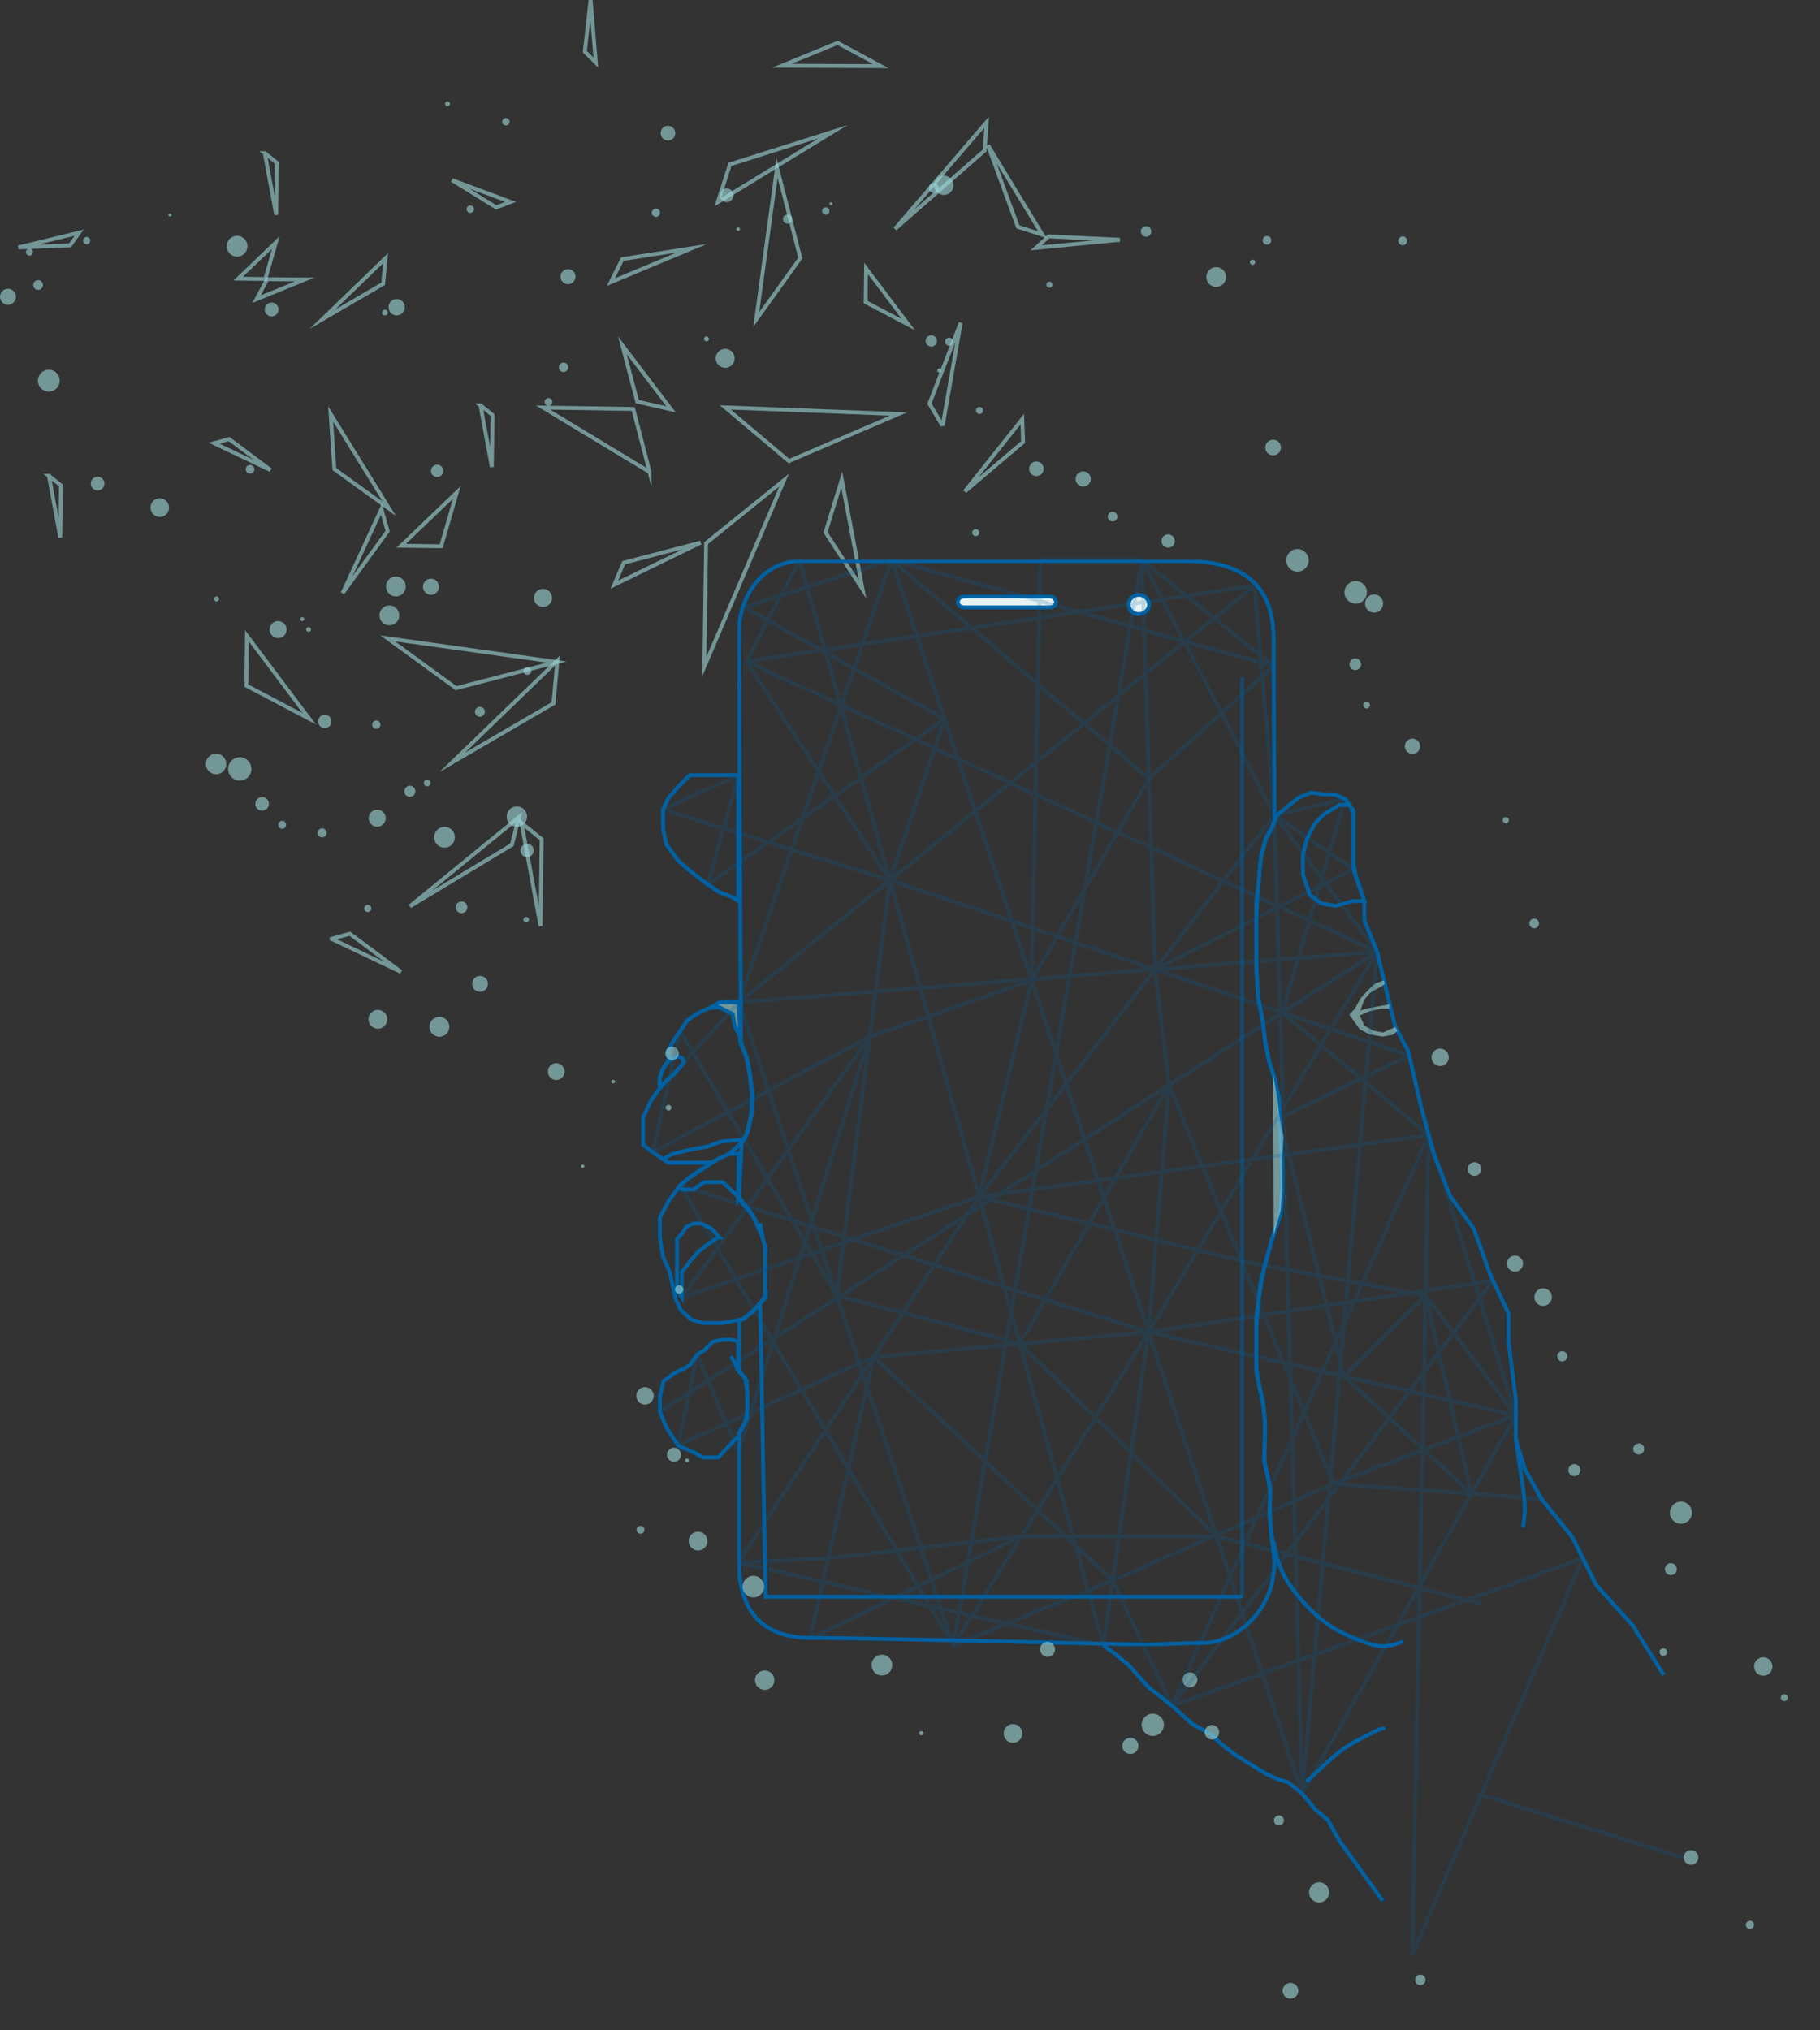 <svg width="468" height="522" viewBox="0 0 468 522" fill="none" xmlns="http://www.w3.org/2000/svg"><rect x="0" y="0" width="468" height="522" fill="#333333" stroke="none"/><g clip-path="url(#clip0_905_2227)"><path d="M117.293 176.928 99.7 164.131 143.157 170.218 117.293 176.928z" stroke="#9ed8db" stroke-opacity=".6" stroke-miterlimit="10"/><path d="M215.388 11.02l11.095 5.981-25.429-.099 14.334-5.882z" stroke="#9ed8db" stroke-opacity=".6" stroke-miterlimit="10"/><path d="M167.037 121.347l-27.406-16.569 23.204.375 4.202 16.194z" stroke="#9ed8db" stroke-opacity=".6" stroke-miterlimit="10"/><path d="M172.556 105.245 160.039 88.79 163.869 103.249 172.556 105.245z" stroke="#9ed8db" stroke-opacity=".6" stroke-miterlimit="10"/><path d="M184.588 51.951l29.575-18.069L187.7 42.268 184.588 51.951z" stroke="#9ed8db" stroke-opacity=".6" stroke-miterlimit="10"/><path d="M242.386 109.498l4.654-26.506L239 103.772l3.386 5.726z" stroke="#9ed8db" stroke-opacity=".6" stroke-miterlimit="10"/><path d="M157.962 150.316l22.212-10.815L160.384 144.682 157.962 150.316z" stroke="#9ed8db" stroke-opacity=".6" stroke-miterlimit="10"/><path d="M268.047 60.344 254.072 37.391 261.739 58.313 268.047 60.344z" stroke="#9ed8db" stroke-opacity=".6" stroke-miterlimit="10"/><path d="M253.713 31.411 230.144 58.851l23.055-20.164L253.713 31.411z" stroke="#9ed8db" stroke-opacity=".6" stroke-miterlimit="10"/><path d="M202.863 118.537l28.16-12.089L186.502 104.75l16.361 13.787z" stroke="#9ed8db" stroke-opacity=".6" stroke-miterlimit="10"/><path d="M181.575 139.628l20.035-16.172-20.5 47.944L181.575 139.628z" stroke="#9ed8db" stroke-opacity=".6" stroke-miterlimit="10"/><path d="M103.163 140.315l14.291-13.703L113.441 140.442 103.163 140.315z" stroke="#9ed8db" stroke-opacity=".6" stroke-miterlimit="10"/><path d="M143.334 169.842l-27.048 26.166 26.034-15.174L143.334 169.842z" stroke="#9ed8db" stroke-opacity=".6" stroke-miterlimit="10"/><path d="M85.261 241.377l17.846 8.493-13.136-9.803-4.71 1.31z" stroke="#9ed8db" stroke-opacity=".6" stroke-miterlimit="10"/><path d="M98.073 130.894 88.091 152.495l11.581-15.932L98.073 130.894z" stroke="#9ed8db" stroke-opacity=".6" stroke-miterlimit="10"/><path d="M262.879 107.757l-14.798 18.608 15.009-12.712L262.879 107.757z" stroke="#9ed8db" stroke-opacity=".6" stroke-miterlimit="10"/><path d="M134.111 211.608 138.997 238.071 139.279 215.777 134.111 211.608z" stroke="#9ed8db" stroke-opacity=".6" stroke-miterlimit="10"/><path d="M133.407 210.143l-27.984 22.854 26.21-15.79L133.407 210.143z" stroke="#9ed8db" stroke-opacity=".6" stroke-miterlimit="10"/><path d="M63.352 176.276 79.509 184.777 63.507 163.494 63.352 176.276z" stroke="#9ed8db" stroke-opacity=".6" stroke-miterlimit="10"/><path d="M85.979 120.59 85.015 106.427l15.072 24.362L85.979 120.59z" stroke="#9ed8db" stroke-opacity=".6" stroke-miterlimit="10"/><path d="M212.283 136.882 216.458 123.314 221.801 151.497l-9.518-14.615z" stroke="#9ed8db" stroke-opacity=".6" stroke-miterlimit="10"/><path d="M61.254 71.64l9.68-9.286-2.717 9.378L61.254 71.64z" stroke="#9ed8db" stroke-opacity=".6" stroke-miterlimit="10"/><path d="M65.971 76.913 78.39 71.853 68.71 71.782 65.971 76.913z" stroke="#9ed8db" stroke-opacity=".6" stroke-miterlimit="10"/><path d="M99.143 66.374 82.916 82.066l15.615-9.102L99.143 66.374z" stroke="#9ed8db" stroke-opacity=".6" stroke-miterlimit="10"/><path d="M55.066 113.95l14.509 6.908L58.896 112.889 55.066 113.95z" stroke="#9ed8db" stroke-opacity=".6" stroke-miterlimit="10"/><path d="M68.09 39.366 71.019 55.234 71.188 41.864l-3.098-2.498z" stroke="#9ed8db" stroke-opacity=".6" stroke-miterlimit="10"/><path d="M123.551 104.205l2.929 15.868L126.649 106.703l-3.098-2.498z" stroke="#9ed8db" stroke-opacity=".6" stroke-miterlimit="10"/><path d="M12.573 122.316l2.929 15.869L15.671 124.815l-3.098-2.499z" stroke="#9ed8db" stroke-opacity=".6" stroke-miterlimit="10"/><path d="M205.799 66.353 194.464 82.143 199.808 43.174 205.799 66.353z" stroke="#9ed8db" stroke-opacity=".6" stroke-miterlimit="10"/><path d="M157.076 72.532l20.782-8.691-17.833 2.775L157.076 72.532z" stroke="#9ed8db" stroke-opacity=".6" stroke-miterlimit="10"/><path d="M153.217 16.08 151.873.0 150.38 13.285 153.217 16.08z" stroke="#9ed8db" stroke-opacity=".6" stroke-miterlimit="10"/><path d="M131.296 51.922l-15.052-5.613 11.327 7.007L131.296 51.922z" stroke="#9ed8db" stroke-opacity=".6" stroke-miterlimit="10"/><path d="M20.338 59.828 4.73 63.621 18.022 63.076 20.338 59.828z" stroke="#9ed8db" stroke-opacity=".6" stroke-miterlimit="10"/><path d="M266.427 63.72l21.528-2.067L269.645 60.783 266.427 63.72z" stroke="#9ed8db" stroke-opacity=".6" stroke-miterlimit="10"/><path d="M222.597 77.677l10.954 5.761-10.842-14.417L222.597 77.677z" stroke="#9ed8db" stroke-opacity=".6" stroke-miterlimit="10"/><path d="M189.846 369.221 184.686 374.705H180.814L178.118 373.29 174.359 371.634 171.31 366.92 169.67 362.907V359.134L170.606 355.121 173.422 352.998 176.006 351.816 177.414 350.875 179.287 348.277 181.166 347.102 183.278 344.979S184.675 344.522 186.681 344.427C188.686 344.331 189.846 344.979 189.846 344.979V352.057L191.958 354.888S192.256 358.259 192.256 360.34C192.256 362.422 191.958 364.423 191.571 365.503 191.184 366.584 189.846 368.802 189.846 368.802" stroke="#0061a3" stroke-miterlimit="10"/><path d="M180.814 340.138h4.809L190.903 339.253 193.719 336.953 196.711 333.591v-5.839V322.621 320.32L195.831 317.489 193.367 312.181 190.903 309.35 189.847 307.758 190.023 296.61H188.763 187.559L188.763 295.549 190.551 293.956 191.959 291.656 193.191 286.348 193.367 281.393 192.839 276.793 191.959 271.838 190.375 268.123 190.023 257.683H188.763 185.623L182.631 259.099 180.814 259.806 178.583 261.045 176.647 262.461 174.887 265.115 173.303 267.415 171.895 269.892V272.723L170.487 274.669 169.67 277.147v2.654L167.495 282.809 165.383 287.232V291.125v3.185L167.847 296.256 171.895 298.91h4.928H180.167 183.159L177.879 302.272 174.887 304.75 171.895 308.819 169.67 313.066V318.02L170.487 323.151 172.071 326.69 172.951 330.229 173.655 333.768 175.063 336.776 177.703 339.253 180.814 340.138z" stroke="#0061a3" stroke-miterlimit="10"/><path d="M189.847 231.673v-32.38H187.911 183.511h-2.464-3.696L174.535 202.124 171.895 205.132 170.487 208.14V213.094L171.367 217.164 174.359 221.234l2.816 2.477L181.047 226.719 184.919 229.373 188.263 230.612 189.847 231.673z" stroke="#0061a3" stroke-miterlimit="10"/><path d="M427.797 430.619l-7.976-12.739L410.437 407.497 404.333 395.231 396.357 385.322 392.133 377.77 389.782 370.219V359.843L387.909 344.98V337.661L383.213 327.753 378.989 315.961 372.886 307.468 368.662 296.611 365.381 284.345 362.093 270.19 358.806 264.054 356.461 254.619 354.117 244.71 350.829 236.691v-5.018L348.013 223.477V208.381L347.077 206.965 345.901 205.429 343.205 204.247H340.389L337.101 203.78 333.933 205.075l-2.935 2.357L328.421 209.556 327.013 212.741 325.485 215.572 324.197 220.413 323.725 226.308 323.021 232.091v15.925L323.493 256.268 324.662 262.284 325.366 268.187 326.309 272.787 327.83 277.501 328.773 281.988 329.238 290.361 329.709 299.683v6.483L329.238 312.302 327.126 318.438 325.718 323.506 324.077 330.117 323.606 334.597 323.021 338.666v13.745L323.725 355.95 324.781 360.784 325.253 365.385V370.693L325.014 375.414 326.661 382.725 326.422 389.449 327.013 395.585 327.717 400.185m-44 22.882L286.414 424.957 290.405 428.255 292.869 431.086 295.333 433.804 298.853 436.515 302.254 439.346 306.597 443.239 311.286 445.836 314.341 448.667 317.622 451.145 320.438 452.914 325.605 456.099 328.773 457.514 331.237 458.222 334.87 461.167 338.277 465.3 341.445 467.89 343.437 471.549 344.613 473.552l10.912 15.104" stroke="#0061a3" stroke-miterlimit="10"/><g clip-path="url(#clip1_905_2227)"><path d="M319.407 410.519H196.868l-1.392-75.389L193.879 336.924 192.121 338.358 191.066 339.22 190.011 339.396v13.301l1.583 1.589L192.121 357.521V364.705L191.362 366.146 190.011 368.71v32.846C190.011 413.14 195.11 421.101 208.415 421.101 221.72 421.101 294.618 422.867 294.618 422.867S305.743 422.393 309.562 422.393C317.326 422.393 327.677 414.426 327.677 401.902 327.677 400.758 327.424 398.031 327.424 398.031L326.819 393.249 326.496 387.775 326.651 383.367 325.898 379.129 325.23 376.162 325.146 373.132 325.272 368.533V365.298L324.801 360.707 323.746 355.883 323.043 351.411V340.993L323.746 333.427 324.632 327.953 325.736 323.51 326.918 319.258 328.655 314.066 329.344 311.17 329.724 304.968 329.632 297.898 329.4 293.32 329.091 287.5 328.788 282.075 327.853 277.604 326.327 272.893 325.546 269.057 324.689 262.417 323.514 256.413 323.268 252.147 323.085 248.975 323.036 241.58V235.576L323.514 228.364 324.21 220.622 325.497 215.798 327.023 212.972 327.748 211.34S327.494 175.888 327.494 164.233 321.883 144.265 304.991 144.265H205.715C196.868 144.265 190.011 152.388 190.011 162.715 190.011 165.215 190.518 267.694 190.518 267.694L191.116 269.587 191.826 271.247 192.431 273.698 192.888 276.269 193.521 281.461 193.443 283.551 193.345 286.405 192.325 290.785 191.671 292.423 190.708 293.999 190.004 307.773 192.853 311.417 194.055 313.332 195.145 315.67 196.179 318.29 195.989 317.485 195.476 314.483" stroke="#0061a3" stroke-miterlimit="10"/><path d="M196.868 333.039 195.476 335.13 196.868 333.569V333.039z" fill="#d8d8d8" stroke="#0061a3" stroke-miterlimit="10"/><path d="M196.608 320.106 196.868 322.091V321.208L196.608 320.106z" fill="#d8d8d8" stroke="#0061a3" stroke-miterlimit="10"/><g clip-path="url(#clip2_905_2227)"><path d="M247.789 153.383h22.273C270.907 153.383 271.548 154.028 271.548 154.77 271.548 155.512 270.907 156.157 270.062 156.157H247.789C246.944 156.157 246.303 155.512 246.303 154.77 246.303 154.028 246.944 153.383 247.789 153.383z" fill="#e7f2f3" stroke="#0061a3"/><path d="M295.485 155.408C295.485 156.754 294.329 157.888 292.849 157.888 291.369 157.888 290.213 156.754 290.213 155.408 290.213 154.061 291.369 152.927 292.849 152.927 294.329 152.927 295.485 154.061 295.485 155.408z" fill="#e7f2f3" stroke="#0061a3"/></g></g><path opacity=".5" d="M319.382 188.195V174.167 410.695" stroke="#0061a3" stroke-miterlimit="10"/><g style="mix-blend-mode:multiply"><path d="M350.83 231.673H347.718L343.494 232.911 339.798 232.288 336.806 230.08 335.046 224.772V219.818L336.102 215.571 338.038 211.855S340.15 209.555 340.678 209.201C341.206 208.847 344.55 206.901 344.55 206.901L347.07 206.957 348.006 209.201v12.74L348.633 225.289 349.724 228.459 350.47 230.632 350.83 231.673z" stroke="#0061a3" stroke-miterlimit="10"/></g><g style="mix-blend-mode:multiply"><path d="M175.33 333.591V330.23v-3.185L177.351 324.39 179.554 321.828 182.018 319.882 184.567 318.198H185.01L182.898 315.812 180.167 314.574H178.231L176.471 315.458 175.33 317.228 174.098 318.551V320.767 323.152v2.923V329.614 331.737L175.33 333.591z" stroke="#0061a3" stroke-miterlimit="10"/></g><g style="mix-blend-mode:multiply"><path d="M171.367 277.855 169.67 279.801v-2.654L170.149 275.689 170.81 274.231 171.895 272.723 172.76 272.369 174.098 271.577 175.415 272.015 175.858 273.254 174.802 274.408 173.394 276.085 171.367 277.855z" stroke="#0061a3" stroke-miterlimit="10"/></g><g style="mix-blend-mode:multiply"><path d="M357.349 258.2 351.766 259.219 349.774 259.806 350.83 256.975 352.357 255.206 355.286 253.557 356.067 252.948 355.856 252.063 353.561 252.849 351.766 254.619 349.774 256.742 348.485 259.219 346.958 260.868 349.654 264.648 352.153 265.943 355.525 266.53 358.102 266.063 359.348 265.072 358.806 264.053 355.638 265.469 353.153 265.001 350.83 263.699 349.654 261.109 352.005 260.047l3.048-.75H357.165L357.349 258.2z" fill="#9ed8db" fill-opacity=".6"/></g><g style="mix-blend-mode:multiply"><path d="M189.846 307.757 187.615 305.578 185.855 303.928H181.047L178.231 305.846H175.295L174.887 304.757 177.308 302.746 179.547 301.211l2.816-1.791L183.151 298.917H171.888L170.529 298.026 172.753 296.738 177.048 295.676 182.095 294.735S185.263 293.439 185.848 293.439C186.432 293.439 189.839 293.085 189.839 293.085H191.086L189.839 294.6 188.079 296.157 187.551 296.624h2.464L189.839 307.772 189.846 307.757z" stroke="#0061a3" stroke-miterlimit="10"/></g><g style="mix-blend-mode:multiply"><path d="M190.319 266.65 190.023 257.683H187.735 185.01L182.631 259.099 185.01 258.985 188.439 260.755 188.911 263.699 190.319 266.65z" fill="#9ed8db" fill-opacity=".6"/><path d="M190.319 266.65 190.023 257.683H187.735 185.01L182.631 259.099 185.01 258.985 188.439 260.755 188.911 263.699 190.319 266.65z" stroke="#0061a3" stroke-miterlimit="10"/></g><path d="M327.584 396.574C328.245 401.318 329.729 405.116 332.94 409.249 336.373 413.668 340.154 416.973 343.126 418.682 346.098 420.39 348.235 421.228 350.735 422.167 353.98 423.387 356.552 423.744 360.357 422.167" stroke="#0061a3" stroke-linecap="round"/><path d="M329.407 309.839 329.71 306.166 329.618 297.842 330.076 292.322 329.076 287.424 328.597 283.489 327.365 276.071 327.513 317.737 329.329 311.141 329.407 309.839z" fill="#9ed8db" fill-opacity=".6"/><g style="mix-blend-mode:multiply"><path d="M366.571 509.019C366.571 509.762 365.973 510.371 365.226 510.371 364.48 510.371 363.882 509.769 363.882 509.019S364.48 507.667 365.226 507.667C365.973 507.667 366.571 508.269 366.571 509.019z" fill="#9ed8db" fill-opacity=".6"/><path d="M331.83 513.846C332.945 513.846 333.85 512.936 333.85 511.814 333.85 510.693 332.945 509.783 331.83 509.783 330.714 509.783 329.809 510.693 329.809 511.814 329.809 512.936 330.714 513.846 331.83 513.846z" fill="#9ed8db" fill-opacity=".6"/><path d="M341.777 486.533C341.777 487.97 340.622 489.131 339.193 489.131 337.764 489.131 336.609 487.97 336.609 486.533S337.764 483.936 339.193 483.936C340.622 483.936 341.777 485.096 341.777 486.533z" fill="#9ed8db" fill-opacity=".6"/><path d="M328.866 469.313C329.573 469.313 330.147 468.736 330.147 468.024 330.147 467.313 329.573 466.736 328.866 466.736 328.158 466.736 327.584 467.313 327.584 468.024 327.584 468.736 328.158 469.313 328.866 469.313z" fill="#9ed8db" fill-opacity=".6"/><path d="M313.504 445.369C313.504 446.41 312.666 447.245 311.639 447.245 310.611 447.245 309.773 446.403 309.773 445.369 309.773 444.336 310.611 443.494 311.639 443.494 312.666 443.494 313.504 444.336 313.504 445.369z" fill="#9ed8db" fill-opacity=".6"/><path d="M292.743 448.88C292.743 450.034 291.814 450.968 290.667 450.968 289.519 450.968 288.59 450.034 288.59 448.88S289.519 446.792 290.667 446.792C291.814 446.792 292.743 447.726 292.743 448.88z" fill="#9ed8db" fill-opacity=".6"/><path d="M307.886 431.886C307.886 432.948 307.035 433.804 305.979 433.804 304.923 433.804 304.071 432.948 304.071 431.886 304.071 430.825 304.923 429.968 305.979 429.968 307.035 429.968 307.886 430.825 307.886 431.886z" fill="#9ed8db" fill-opacity=".6"/><path d="M299.283 443.444C299.283 445.03 298.002 446.318 296.425 446.318S293.567 445.03 293.567 443.444C293.567 441.859 294.848 440.571 296.425 440.571S299.283 441.859 299.283 443.444z" fill="#9ed8db" fill-opacity=".6"/><path d="M271.3 424.044C271.3 425.113 270.441 425.977 269.378 425.977S267.456 425.113 267.456 424.044C267.456 422.976 268.315 422.112 269.378 422.112S271.3 422.976 271.3 424.044z" fill="#9ed8db" fill-opacity=".6"/><path d="M262.887 445.673C262.887 447.004 261.81 448.087 260.486 448.087 259.163 448.087 258.085 447.004 258.085 445.673 258.085 444.343 259.163 443.26 260.486 443.26 261.81 443.26 262.887 444.343 262.887 445.673z" fill="#9ed8db" fill-opacity=".6"/><path d="M236.888 446.148C237.191 446.148 237.437 445.9 237.437 445.596 237.437 445.291 237.191 445.043 236.888 445.043S236.339 445.291 236.339 445.596C236.339 445.9 236.585 446.148 236.888 446.148z" fill="#9ed8db" fill-opacity=".6"/><path d="M229.447 428.093C229.447 429.572 228.25 430.775 226.779 430.775S224.111 429.572 224.111 428.093C224.111 426.613 225.308 425.41 226.779 425.41S229.447 426.613 229.447 428.093z" fill="#9ed8db" fill-opacity=".6"/><path d="M199.126 431.971C199.126 433.351 198.014 434.469 196.641 434.469 195.268 434.469 194.156 433.351 194.156 431.971S195.268 429.473 196.641 429.473C198.014 429.473 199.126 430.591 199.126 431.971z" fill="#9ed8db" fill-opacity=".6"/><path d="M196.5 407.914C196.5 409.45 195.261 410.696 193.733 410.696S190.966 409.45 190.966 407.914C190.966 406.379 192.205 405.133 193.733 405.133S196.5 406.379 196.5 407.914z" fill="#9ed8db" fill-opacity=".6"/><path d="M181.913 396.215C181.913 397.56 180.829 398.643 179.498 398.643 178.168 398.643 177.083 397.553 177.083 396.215 177.083 394.878 178.168 393.788 179.498 393.788 180.829 393.788 181.913 394.878 181.913 396.215z" fill="#9ed8db" fill-opacity=".6"/><path d="M164.7 394.332C165.256 394.332 165.707 393.879 165.707 393.32 165.707 392.761 165.256 392.308 164.7 392.308 164.144 392.308 163.693 392.761 163.693 393.32 163.693 393.879 164.144 394.332 164.7 394.332z" fill="#9ed8db" fill-opacity=".6"/><path d="M177.161 375.478C177.161 375.754 176.936 375.98 176.661 375.98 176.387 375.98 176.162 375.754 176.162 375.478S176.387 374.975 176.661 374.975C176.936 374.975 177.161 375.202 177.161 375.478z" fill="#9ed8db" fill-opacity=".6"/><path d="M175.126 374.019C175.126 375.017 174.317 375.831 173.324 375.831 172.332 375.831 171.522 375.017 171.522 374.019S172.332 372.208 173.324 372.208C174.317 372.208 175.126 373.021 175.126 374.019z" fill="#9ed8db" fill-opacity=".6"/><path d="M165.862 361.117C167.098 361.117 168.1 360.109 168.1 358.866S167.098 356.616 165.862 356.616C164.625 356.616 163.623 357.623 163.623 358.866S164.625 361.117 165.862 361.117z" fill="#9ed8db" fill-opacity=".6"/><path d="M175.718 331.518C175.718 332.113 175.239 332.594 174.648 332.594 174.056 332.594 173.578 332.113 173.578 331.518 173.578 330.924 174.056 330.442 174.648 330.442 175.239 330.442 175.718 330.924 175.718 331.518z" fill="#9ed8db" fill-opacity=".6"/><path d="M150.283 299.838C150.283 300.086 150.085 300.284 149.839 300.284S149.396 300.086 149.396 299.838C149.396 299.591 149.593 299.393 149.839 299.393S150.283 299.591 150.283 299.838z" fill="#9ed8db" fill-opacity=".6"/><path d="M172.648 284.791C172.648 285.202 172.317 285.534 171.909 285.534 171.501 285.534 171.17 285.202 171.17 284.791S171.501 284.048 171.909 284.048C172.317 284.048 172.648 284.38 172.648 284.791z" fill="#9ed8db" fill-opacity=".6"/><path d="M174.535 270.827C174.535 271.789 173.761 272.561 172.81 272.561 171.86 272.561 171.085 271.782 171.085 270.827 171.085 269.871 171.86 269.093 172.81 269.093 173.761 269.093 174.535 269.871 174.535 270.827z" fill="#9ed8db" fill-opacity=".6"/><path d="M158.146 278.089C158.146 278.358 157.928 278.577 157.661 278.577 157.393 278.577 157.175 278.358 157.175 278.089S157.393 277.601 157.661 277.601C157.928 277.601 158.146 277.82 158.146 278.089z" fill="#9ed8db" fill-opacity=".6"/><path d="M143.024 277.671C144.214 277.671 145.179 276.702 145.179 275.506 145.179 274.309 144.214 273.34 143.024 273.34 141.835 273.34 140.87 274.309 140.87 275.506 140.87 276.702 141.835 277.671 143.024 277.671z" fill="#9ed8db" fill-opacity=".6"/><path d="M125.473 252.949C125.473 254.081 124.558 254.994 123.439 254.994 122.319 254.994 121.404 254.074 121.404 252.949 121.404 251.823 122.319 250.903 123.439 250.903 124.558 250.903 125.473 251.823 125.473 252.949z" fill="#9ed8db" fill-opacity=".6"/><path d="M136.012 236.458C136.012 236.854 135.696 237.173 135.301 237.173 134.907 237.173 134.59 236.854 134.59 236.458 134.59 236.062 134.907 235.743 135.301 235.743 135.696 235.743 136.012 236.062 136.012 236.458z" fill="#9ed8db" fill-opacity=".6"/><path d="M137.245 218.65C137.245 219.606 136.477 220.377 135.527 220.377 134.576 220.377 133.809 219.606 133.809 218.65 133.809 217.695 134.576 216.923 135.527 216.923 136.477 216.923 137.245 217.695 137.245 218.65z" fill="#9ed8db" fill-opacity=".6"/><path d="M132.908 212.606C134.358 212.606 135.534 211.424 135.534 209.966S134.358 207.326 132.908 207.326C131.457 207.326 130.282 208.508 130.282 209.966S131.457 212.606 132.908 212.606z" fill="#9ed8db" fill-opacity=".6"/><path d="M116.969 215.261C116.969 216.74 115.772 217.943 114.301 217.943S111.633 216.74 111.633 215.261C111.633 213.781 112.83 212.578 114.301 212.578S116.969 213.781 116.969 215.261z" fill="#9ed8db" fill-opacity=".6"/><path d="M105.388 204.877C106.174 204.877 106.81 204.237 106.81 203.448 106.81 202.658 106.174 202.018 105.388 202.018 104.603 202.018 103.966 202.658 103.966 203.448 103.966 204.237 104.603 204.877 105.388 204.877z" fill="#9ed8db" fill-opacity=".6"/><path d="M95.483 233.556C95.483 234.065 95.075 234.476 94.568 234.476 94.061 234.476 93.653 234.065 93.653 233.556 93.653 233.046 94.061 232.636 94.568 232.636 95.075 232.636 95.483 233.046 95.483 233.556z" fill="#9ed8db" fill-opacity=".6"/><path d="M73.568 212.061C73.568 212.621 73.117 213.074 72.561 213.074 72.005 213.074 71.554 212.621 71.554 212.061 71.554 211.502 72.005 211.049 72.561 211.049 73.117 211.049 73.568 211.502 73.568 212.061z" fill="#9ed8db" fill-opacity=".6"/><path d="M69.14 206.668C69.14 207.638 68.358 208.424 67.394 208.424 66.429 208.424 65.648 207.638 65.648 206.668 65.648 205.699 66.429 204.913 67.394 204.913 68.358 204.913 69.14 205.699 69.14 206.668z" fill="#9ed8db" fill-opacity=".6"/><path d="M83.973 214.135C83.973 214.779 83.452 215.296 82.818 215.296S81.664 214.772 81.664 214.135 82.184 212.974 82.818 212.974 83.973 213.498 83.973 214.135z" fill="#9ed8db" fill-opacity=".6"/><path d="M58.193 196.42C58.193 197.885 57.017 199.067 55.56 199.067 54.102 199.067 52.927 197.885 52.927 196.42c0-1.466 1.176-2.648 2.633-2.648 1.457.0 2.633 1.182 2.633 2.648z" fill="#9ed8db" fill-opacity=".6"/><path d="M61.656 200.694C63.309 200.694 64.648 199.348 64.648 197.686 64.648 196.025 63.309 194.678 61.656 194.678 60.004 194.678 58.664 196.025 58.664 197.686 58.664 199.348 60.004 200.694 61.656 200.694z" fill="#9ed8db" fill-opacity=".6"/><path d="M85.226 185.485C85.226 186.433 84.459 187.204 83.515 187.204S81.805 186.433 81.805 185.485C81.805 184.536 82.572 183.765 83.515 183.765S85.226 184.536 85.226 185.485z" fill="#9ed8db" fill-opacity=".6"/><path d="M97.828 186.313C97.828 186.907 97.349 187.388 96.758 187.388 96.166 187.388 95.688 186.907 95.688 186.313 95.688 185.718 96.166 185.237 96.758 185.237 97.349 185.237 97.828 185.718 97.828 186.313z" fill="#9ed8db" fill-opacity=".6"/><path d="M79.968 161.845C79.968 162.192 79.686 162.475 79.341 162.475 78.996 162.475 78.714 162.192 78.714 161.845S78.996 161.215 79.341 161.215C79.686 161.215 79.968 161.498 79.968 161.845z" fill="#9ed8db" fill-opacity=".6"/><path d="M112.879 150.839C112.879 151.986 111.957 152.913 110.817 152.913 109.676 152.913 108.754 151.986 108.754 150.839 108.754 149.693 109.676 148.766 110.817 148.766 111.957 148.766 112.879 149.693 112.879 150.839z" fill="#9ed8db" fill-opacity=".6"/><path d="M78.235 159.169C78.235 159.459 78.003 159.693 77.714 159.693 77.426 159.693 77.193 159.459 77.193 159.169 77.193 158.879 77.426 158.646 77.714 158.646 78.003 158.646 78.235 158.879 78.235 159.169z" fill="#9ed8db" fill-opacity=".6"/><path d="M73.709 161.866C73.709 163.084 72.73 164.067 71.519 164.067 70.308 164.067 69.33 163.084 69.33 161.866 69.33 160.649 70.308 159.665 71.519 159.665 72.73 159.665 73.709 160.649 73.709 161.866z" fill="#9ed8db" fill-opacity=".6"/><path d="M56.341 153.989C56.341 154.35 56.053 154.64 55.694 154.64 55.334 154.64 55.046 154.35 55.046 153.989 55.046 153.628 55.334 153.338 55.694 153.338 56.053 153.338 56.341 153.628 56.341 153.989z" fill="#9ed8db" fill-opacity=".6"/><path d="M65.422 120.646C65.422 121.269 64.922 121.772 64.303 121.772c-.62.0-1.119-.503-1.119-1.126.0-.622.5-1.125 1.119-1.125C64.922 119.521 65.422 120.024 65.422 120.646z" fill="#9ed8db" fill-opacity=".6"/><path d="M41.085 132.897C42.403 132.897 43.472 131.823 43.472 130.498 43.472 129.173 42.403 128.099 41.085 128.099 39.767 128.099 38.699 129.173 38.699 130.498 38.699 131.823 39.767 132.897 41.085 132.897z" fill="#9ed8db" fill-opacity=".6"/><path d="M25.097 126.089C26.069 126.089 26.857 125.297 26.857 124.32 26.857 123.342 26.069 122.55 25.097 122.55S23.337 123.342 23.337 124.32C23.337 125.297 24.125 126.089 25.097 126.089z" fill="#9ed8db" fill-opacity=".6"/><path d="M15.347 97.87c0 1.557-1.253 2.817-2.795 2.817s-2.802-1.26-2.802-2.817C9.75 96.313 11.004 95.053 12.552 95.053S15.347 96.313 15.347 97.87z" fill="#9ed8db" fill-opacity=".6"/><path d="M4.097 76.297c0 1.139-.915 2.06-2.049 2.06C.915 78.357.0 77.437.0 76.297s.915-2.06 2.049-2.06C3.182 74.238 4.097 75.158 4.097 76.297z" fill="#9ed8db" fill-opacity=".6"/><path d="M11.053 73.275c0 .694-.563 1.26-1.253 1.26C9.11 74.535 8.546 73.969 8.546 73.275 8.546 72.582 9.11 72.016 9.8 72.016c.69.0 1.253.566 1.253 1.26z" fill="#9ed8db" fill-opacity=".6"/><path d="M8.483 64.811C8.483 65.313 8.075 65.724 7.575 65.724S6.667 65.313 6.667 64.811 7.075 63.898 7.575 63.898 8.483 64.308 8.483 64.811z" fill="#9ed8db" fill-opacity=".6"/><path d="M23.211 61.859C23.211 62.369 22.796 62.786 22.289 62.786 21.782 62.786 21.367 62.369 21.367 61.859S21.782 60.932 22.289 60.932C22.796 60.932 23.211 61.35 23.211 61.859z" fill="#9ed8db" fill-opacity=".6"/><path d="M44.134 55.263C44.134 55.496 43.944 55.68 43.719 55.68 43.493 55.68 43.303 55.489 43.303 55.263S43.493 54.845 43.719 54.845C43.944 54.845 44.134 55.036 44.134 55.263z" fill="#9ed8db" fill-opacity=".6"/><path d="M63.635 63.303c0 1.486-1.197 2.682-2.668 2.682C59.495 65.985 58.298 64.782 58.298 63.303c0-1.479 1.197-2.683 2.668-2.683 1.471.0 2.668 1.203 2.668 2.683z" fill="#9ed8db" fill-opacity=".6"/><path d="M69.843 81.358C70.823 81.358 71.618 80.56 71.618 79.575 71.618 78.59 70.823 77.791 69.843 77.791S68.069 78.59 68.069 79.575C68.069 80.56 68.864 81.358 69.843 81.358z" fill="#9ed8db" fill-opacity=".6"/><path d="M99.728 80.381C99.728 80.792 99.397 81.124 98.989 81.124S98.25 80.792 98.25 80.381 98.581 79.638 98.989 79.638 99.728 79.971 99.728 80.381z" fill="#9ed8db" fill-opacity=".6"/><path d="M104.1 78.987C104.1 80.148 103.164 81.096 102.002 81.096 100.841 81.096 99.904 80.155 99.904 78.987S100.841 76.878 102.002 76.878C103.164 76.878 104.1 77.819 104.1 78.987z" fill="#9ed8db" fill-opacity=".6"/><path d="M121.883 53.776C121.883 54.3 121.46 54.732 120.932 54.732 120.404 54.732 119.982 54.307 119.982 53.776S120.404 52.821 120.932 52.821C121.46 52.821 121.883 53.245 121.883 53.776z" fill="#9ed8db" fill-opacity=".6"/><path d="M115.709 26.697C115.709 27.051 115.42 27.341 115.068 27.341S114.428 27.051 114.428 26.697C114.428 26.343 114.716 26.053 115.068 26.053S115.709 26.343 115.709 26.697z" fill="#9ed8db" fill-opacity=".6"/><path d="M130.092 32.26C130.616 32.26 131.042 31.832 131.042 31.305S130.616 30.349 130.092 30.349C129.567 30.349 129.141 30.777 129.141 31.305S129.567 32.26 130.092 32.26z" fill="#9ed8db" fill-opacity=".6"/><path d="M171.761 36.124c1.038.0 1.88-.846 1.88-1.89C173.641 33.191 172.799 32.345 171.761 32.345 170.723 32.345 169.881 33.191 169.881 34.234 169.881 35.278 170.723 36.124 171.761 36.124z" fill="#9ed8db" fill-opacity=".6"/><path d="M169.727 54.703C169.727 55.291 169.248 55.772 168.664 55.772 168.079 55.772 167.601 55.291 167.601 54.703 167.601 54.116 168.072 53.635 168.664 53.635 169.255 53.635 169.727 54.116 169.727 54.703z" fill="#9ed8db" fill-opacity=".6"/><path d="M189.826 59.382C190.083 59.382 190.291 59.172 190.291 58.914S190.083 58.447 189.826 58.447 189.361 58.656 189.361 58.914 189.569 59.382 189.826 59.382z" fill="#9ed8db" fill-opacity=".6"/><path d="M188.903 92.13c0 1.345-1.084 2.442-2.428 2.442-1.345.0-2.429-1.09-2.429-2.442.0-1.352 1.084-2.442 2.429-2.442 1.344.0 2.428 1.09 2.428 2.442z" fill="#9ed8db" fill-opacity=".6"/><path d="M203.709 56.339C203.709 56.997 203.181 57.528 202.526 57.528S201.343 56.997 201.343 56.339C201.343 55.68 201.871 55.149 202.526 55.149S203.709 55.68 203.709 56.339z" fill="#9ed8db" fill-opacity=".6"/><path d="M213.29 54.251C213.29 54.774 212.868 55.199 212.347 55.199 211.826 55.199 211.403 54.774 211.403 54.251 211.403 53.727 211.826 53.302 212.347 53.302 212.868 53.302 213.29 53.727 213.29 54.251z" fill="#9ed8db" fill-opacity=".6"/><path d="M245.174 47.64C245.174 49.013 244.069 50.131 242.696 50.131 241.324 50.131 240.218 49.02 240.218 47.64 240.218 46.26 241.324 45.148 242.696 45.148 244.069 45.148 245.174 46.26 245.174 47.64z" fill="#9ed8db" fill-opacity=".6"/><path d="M240.929 87.657C240.929 88.464 240.282 89.123 239.472 89.123S238.015 88.464 238.015 87.657C238.015 86.851 238.662 86.192 239.472 86.192S240.929 86.851 240.929 87.657z" fill="#9ed8db" fill-opacity=".6"/><path d="M244.048 88.874C244.611 88.874 245.068 88.415 245.068 87.848S244.611 86.822 244.048 86.822C243.484 86.822 243.027 87.281 243.027 87.848S243.484 88.874 244.048 88.874z" fill="#9ed8db" fill-opacity=".6"/><path d="M242.07 95.259C242.07 95.556 241.83 95.796 241.535 95.796 241.239 95.796 241 95.556 241 95.259 241 94.961 241.239 94.721 241.535 94.721 241.83 94.721 242.07 94.961 242.07 95.259z" fill="#9ed8db" fill-opacity=".6"/><path d="M251.883 106.455C252.388 106.455 252.798 106.043 252.798 105.535 252.798 105.027 252.388 104.615 251.883 104.615 251.378 104.615 250.968 105.027 250.968 105.535 250.968 106.043 251.378 106.455 251.883 106.455z" fill="#9ed8db" fill-opacity=".6"/><path d="M251.82 136.939C251.82 137.441 251.412 137.852 250.912 137.852S250.004 137.441 250.004 136.939C250.004 136.436 250.412 136.026 250.912 136.026S251.82 136.436 251.82 136.939z" fill="#9ed8db" fill-opacity=".6"/><path d="M268.371 120.519C268.371 121.552 267.533 122.394 266.505 122.394S264.64 121.552 264.64 120.519C264.64 119.485 265.477 118.643 266.505 118.643S268.371 119.485 268.371 120.519z" fill="#9ed8db" fill-opacity=".6"/><path d="M280.48 123.152C280.48 124.235 279.607 125.112 278.53 125.112 277.453 125.112 276.58 124.235 276.58 123.152S277.453 121.191 278.53 121.191C279.607 121.191 280.48 122.069 280.48 123.152z" fill="#9ed8db" fill-opacity=".6"/><path d="M286.091 134.065C286.775 134.065 287.33 133.507 287.33 132.819 287.33 132.131 286.775 131.574 286.091 131.574 285.406 131.574 284.852 132.131 284.852 132.819 284.852 133.507 285.406 134.065 286.091 134.065z" fill="#9ed8db" fill-opacity=".6"/><path d="M300.382 140.804C301.323 140.804 302.086 140.037 302.086 139.091S301.323 137.378 300.382 137.378C299.441 137.378 298.678 138.145 298.678 139.091S299.441 140.804 300.382 140.804z" fill="#9ed8db" fill-opacity=".6"/><path d="M329.379 115.062C329.379 116.173 328.485 117.079 327.373 117.079 326.261 117.079 325.367 116.18 325.367 115.062 325.367 113.944 326.261 113.045 327.373 113.045 328.485 113.045 329.379 113.944 329.379 115.062z" fill="#9ed8db" fill-opacity=".6"/><path d="M336.525 144.066C336.525 145.665 335.237 146.968 333.639 146.968S330.752 145.673 330.752 144.066 332.041 141.164 333.639 141.164 336.525 142.459 336.525 144.066z" fill="#9ed8db" fill-opacity=".6"/><path d="M348.605 155.199C350.203 155.199 351.499 153.897 351.499 152.29 351.499 150.684 350.203 149.381 348.605 149.381 347.007 149.381 345.712 150.684 345.712 152.29 345.712 153.897 347.007 155.199 348.605 155.199z" fill="#9ed8db" fill-opacity=".6"/><path d="M353.336 157.514C354.623 157.514 355.666 156.465 355.666 155.171 355.666 153.877 354.623 152.828 353.336 152.828 352.049 152.828 351.006 153.877 351.006 155.171 351.006 156.465 352.049 157.514 353.336 157.514z" fill="#9ed8db" fill-opacity=".6"/><path d="M348.493 172.292C349.321 172.292 349.993 171.617 349.993 170.784 349.993 169.952 349.321 169.277 348.493 169.277 347.665 169.277 346.994 169.952 346.994 170.784 346.994 171.617 347.665 172.292 348.493 172.292z" fill="#9ed8db" fill-opacity=".6"/><path d="M351.4 182.151C351.882 182.151 352.273 181.758 352.273 181.273 352.273 180.788 351.882 180.396 351.4 180.396 350.918 180.396 350.527 180.788 350.527 181.273 350.527 181.758 350.918 182.151 351.4 182.151z" fill="#9ed8db" fill-opacity=".6"/><path d="M365.171 191.876C365.171 192.966 364.29 193.85 363.206 193.85S361.242 192.966 361.242 191.876 362.122 189.901 363.206 189.901 365.171 190.786 365.171 191.876z" fill="#9ed8db" fill-opacity=".6"/><path d="M387.994 210.872C387.994 211.311 387.642 211.665 387.205 211.665 386.769 211.665 386.417 211.311 386.417 210.872 386.417 210.433 386.769 210.08 387.205 210.08 387.642 210.08 387.994 210.433 387.994 210.872z" fill="#9ed8db" fill-opacity=".6"/><path d="M395.752 237.413C395.752 238.107 395.196 238.666 394.506 238.666 393.816 238.666 393.26 238.107 393.26 237.413 393.26 236.719 393.816 236.16 394.506 236.16 395.196 236.16 395.752 236.719 395.752 237.413z" fill="#9ed8db" fill-opacity=".6"/><path d="M372.548 271.846C372.548 273.078 371.556 274.083 370.324 274.083 369.092 274.083 368.099 273.085 368.099 271.846 368.099 270.608 369.092 269.61 370.324 269.61 371.556 269.61 372.548 270.608 372.548 271.846z" fill="#9ed8db" fill-opacity=".6"/><path d="M380.897 300.567C380.897 301.537 380.116 302.323 379.151 302.323 378.187 302.323 377.413 301.537 377.413 300.567 377.413 299.598 378.194 298.812 379.151 298.812 380.109 298.812 380.897 299.598 380.897 300.567z" fill="#9ed8db" fill-opacity=".6"/><path d="M391.627 324.872C391.627 326.018 390.698 326.953 389.557 326.953 388.417 326.953 387.487 326.018 387.487 324.872 387.487 323.725 388.417 322.791 389.557 322.791 390.698 322.791 391.627 323.725 391.627 324.872z" fill="#9ed8db" fill-opacity=".6"/><path d="M399.053 333.471C399.053 334.717 398.047 335.736 396.801 335.736 395.555 335.736 394.548 334.724 394.548 333.471 394.548 332.219 395.555 331.207 396.801 331.207 398.047 331.207 399.053 332.219 399.053 333.471z" fill="#9ed8db" fill-opacity=".6"/><path d="M403.025 348.703C403.025 349.432 402.44 350.019 401.715 350.019 400.99 350.019 400.406 349.432 400.406 348.703 400.406 347.974 400.99 347.386 401.715 347.386 402.44 347.386 403.025 347.974 403.025 348.703z" fill="#9ed8db" fill-opacity=".6"/><path d="M406.369 377.969C406.369 378.825 405.679 379.519 404.827 379.519S403.285 378.825 403.285 377.969 403.975 376.419 404.827 376.419 406.369 377.113 406.369 377.969z" fill="#9ed8db" fill-opacity=".6"/><path d="M422.799 372.526C422.799 373.312 422.166 373.949 421.384 373.949 420.603 373.949 419.969 373.312 419.969 372.526 419.969 371.741 420.603 371.104 421.384 371.104 422.166 371.104 422.799 371.741 422.799 372.526z" fill="#9ed8db" fill-opacity=".6"/><path d="M435.078 388.904C435.078 390.475 433.81 391.756 432.24 391.756S429.403 390.482 429.403 388.904C429.403 387.325 430.67 386.051 432.24 386.051S435.078 387.325 435.078 388.904z" fill="#9ed8db" fill-opacity=".6"/><path d="M431.185 403.434C431.185 404.283 430.502 404.97 429.657 404.97 428.812 404.97 428.129 404.283 428.129 403.434 428.129 402.584 428.812 401.898 429.657 401.898 430.502 401.898 431.185 402.584 431.185 403.434z" fill="#9ed8db" fill-opacity=".6"/><path d="M428.685 424.752C428.685 425.29 428.249 425.729 427.714 425.729S426.742 425.29 426.742 424.752 427.179 423.775 427.714 423.775 428.685 424.214 428.685 424.752z" fill="#9ed8db" fill-opacity=".6"/><path d="M455.775 428.461C455.775 429.778 454.712 430.839 453.409 430.839 452.107 430.839 451.044 429.77 451.044 428.461 451.044 427.152 452.107 426.083 453.409 426.083 454.712 426.083 455.775 427.152 455.775 428.461z" fill="#9ed8db" fill-opacity=".6"/><path d="M459.703 436.451C459.703 436.94 459.309 437.343 458.816 437.343 458.323 437.343 457.929 436.947 457.929 436.451 457.929 435.956 458.323 435.56 458.816 435.56 459.309 435.56 459.703 435.956 459.703 436.451z" fill="#9ed8db" fill-opacity=".6"/><path d="M436.711 477.563C436.711 478.61 435.866 479.46 434.824 479.46 433.782 479.46 432.938 478.61 432.938 477.563 432.938 476.515 433.782 475.666 434.824 475.666 435.866 475.666 436.711 476.515 436.711 477.563z" fill="#9ed8db" fill-opacity=".6"/><path d="M451.044 494.867C451.044 495.455 450.572 495.929 449.988 495.929S448.932 495.455 448.932 494.867C448.932 494.28 449.404 493.806 449.988 493.806S451.044 494.28 451.044 494.867z" fill="#9ed8db" fill-opacity=".6"/><path d="M361.826 61.916C361.826 62.546 361.32 63.055 360.693 63.055S359.56 62.546 359.56 61.916 360.066 60.776 360.693 60.776 361.826 61.286 361.826 61.916z" fill="#9ed8db" fill-opacity=".6"/><path d="M326.901 61.781C326.901 62.397 326.402 62.9 325.789 62.9 325.177 62.9 324.677 62.397 324.677 61.781c0-.616.5-1.118 1.112-1.118C326.402 60.663 326.901 61.166 326.901 61.781z" fill="#9ed8db" fill-opacity=".6"/><path d="M322.762 67.436C322.762 67.811 322.459 68.116 322.086 68.116S321.41 67.811 321.41 67.436 321.713 66.757 322.086 66.757 322.762 67.061 322.762 67.436z" fill="#9ed8db" fill-opacity=".6"/><path d="M315.271 71.23C315.271 72.638 314.137 73.778 312.737 73.778 311.336 73.778 310.202 72.638 310.202 71.23 310.202 69.822 311.336 68.682 312.737 68.682 314.137 68.682 315.271 69.822 315.271 71.23z" fill="#9ed8db" fill-opacity=".6"/><path d="M296.059 59.509c0 .75-.605 1.359-1.351 1.359C293.961 60.868 293.356 60.26 293.356 59.509 293.356 58.759 293.961 58.15 294.708 58.15 295.454 58.15 296.059 58.759 296.059 59.509z" fill="#9ed8db" fill-opacity=".6"/><path d="M270.623 73.205C270.623 73.636 270.279 73.983 269.849 73.983 269.42 73.983 269.075 73.636 269.075 73.205 269.075 72.773 269.42 72.426 269.849 72.426 270.279 72.426 270.623 72.773 270.623 73.205z" fill="#9ed8db" fill-opacity=".6"/><path d="M241.394 48.292C241.394 48.999 240.823 49.58 240.112 49.58 239.401 49.58 238.831 49.006 238.831 48.292 238.831 47.577 239.401 47.003 240.112 47.003 240.823 47.003 241.394 47.577 241.394 48.292z" fill="#9ed8db" fill-opacity=".6"/><path d="M214.044 52.382C214.044 52.594 213.875 52.764 213.663 52.764 213.452 52.764 213.283 52.594 213.283 52.382S213.452 51.999 213.663 51.999C213.875 51.999 214.044 52.169 214.044 52.382z" fill="#9ed8db" fill-opacity=".6"/><path d="M188.615 50.209C188.615 51.178 187.834 51.964 186.869 51.964 185.905 51.964 185.124 51.178 185.124 50.209 185.124 49.239 185.905 48.454 186.869 48.454 187.834 48.454 188.615 49.239 188.615 50.209z" fill="#9ed8db" fill-opacity=".6"/><path d="M181.667 87.791C182.02 87.791 182.307 87.503 182.307 87.147S182.02 86.503 181.667 86.503C181.313 86.503 181.026 86.791 181.026 87.147S181.313 87.791 181.667 87.791z" fill="#9ed8db" fill-opacity=".6"/><path d="M147.994 71.131C147.994 72.199 147.135 73.07 146.065 73.07S144.136 72.207 144.136 71.131 144.995 69.191 146.065 69.191 147.994 70.055 147.994 71.131z" fill="#9ed8db" fill-opacity=".6"/><path d="M144.911 95.648C145.58 95.648 146.122 95.103 146.122 94.431 146.122 93.758 145.58 93.213 144.911 93.213S143.7 93.758 143.7 94.431C143.7 95.103 144.242 95.648 144.911 95.648z" fill="#9ed8db" fill-opacity=".6"/><path d="M141.032 104.318C141.576 104.318 142.017 103.874 142.017 103.327S141.576 102.336 141.032 102.336C140.487 102.336 140.046 102.78 140.046 103.327S140.487 104.318 141.032 104.318z" fill="#9ed8db" fill-opacity=".6"/><path d="M113.984 121.057C113.984 121.934 113.28 122.642 112.408 122.642 111.535 122.642 110.831 121.934 110.831 121.057c0-.878.704-1.586 1.577-1.586C113.28 119.471 113.984 120.179 113.984 121.057z" fill="#9ed8db" fill-opacity=".6"/><path d="M141.94 153.72C141.94 155.008 140.898 156.056 139.617 156.056 138.335 156.056 137.293 155.008 137.293 153.72S138.335 151.384 139.617 151.384C140.898 151.384 141.94 152.432 141.94 153.72z" fill="#9ed8db" fill-opacity=".6"/><path d="M104.34 150.783C104.34 152.191 103.206 153.338 101.798 153.338S99.257 152.191 99.257 150.783C99.257 149.374 100.39 148.228 101.798 148.228S104.34 149.374 104.34 150.783z" fill="#9ed8db" fill-opacity=".6"/><path d="M102.671 158.207C102.671 159.622 101.531 160.769 100.123 160.769 98.715 160.769 97.574 159.622 97.574 158.207 97.574 156.791 98.715 155.645 100.123 155.645 101.531 155.645 102.671 156.791 102.671 158.207z" fill="#9ed8db" fill-opacity=".6"/><path d="M136.59 172.518C136.59 173.071 136.146 173.516 135.597 173.516 135.048 173.516 134.604 173.071 134.604 172.518 134.604 171.966 135.048 171.521 135.597 171.521 136.146 171.521 136.59 171.966 136.59 172.518z" fill="#9ed8db" fill-opacity=".6"/><path d="M124.678 183.007C124.678 183.715 124.108 184.288 123.404 184.288 122.7 184.288 122.129 183.715 122.129 183.007S122.7 181.726 123.404 181.726C124.108 181.726 124.678 182.299 124.678 183.007z" fill="#9ed8db" fill-opacity=".6"/><path d="M109.845 202.166C110.319 202.166 110.704 201.78 110.704 201.303S110.319 200.439 109.845 200.439C109.37 200.439 108.986 200.826 108.986 201.303s.384.863.859.863z" fill="#9ed8db" fill-opacity=".6"/><path d="M99.186 210.362C99.186 211.58 98.207 212.563 96.997 212.563 95.786 212.563 94.807 211.58 94.807 210.362 94.807 209.145 95.786 208.161 96.997 208.161 98.207 208.161 99.186 209.145 99.186 210.362z" fill="#9ed8db" fill-opacity=".6"/><path d="M120.179 233.266C120.179 234.101 119.51 234.773 118.68 234.773 117.849 234.773 117.18 234.101 117.18 233.266 117.18 232.431 117.849 231.758 118.68 231.758 119.51 231.758 120.179 232.431 120.179 233.266z" fill="#9ed8db" fill-opacity=".6"/><path d="M97.166 264.499C98.503 264.499 99.588 263.409 99.588 262.065 99.588 260.72 98.503 259.63 97.166 259.63 95.828 259.63 94.744 260.72 94.744 262.065 94.744 263.409 95.828 264.499 97.166 264.499z" fill="#9ed8db" fill-opacity=".6"/><path d="M115.54 263.99C115.54 265.413 114.393 266.559 112.985 266.559S110.429 265.406 110.429 263.99C110.429 262.575 111.577 261.421 112.985 261.421S115.54 262.575 115.54 263.99z" fill="#9ed8db" fill-opacity=".6"/></g><path opacity=".2" d="M367.395 291.869 301.353 438.596m66.042-146.727L363.164 502.606 407.03 400.652 301.353 438.596m66.042-146.727L329.71 260.352l16.192-54.923L327.725 209.563m39.67 82.306 22.387 71.98m-22.387-71.98-115.624 15.797m-61.748-49.982L322.551 150.556M190.023 257.684l39.22-113.774m-39.22 113.774 55.088 165.383M190.023 257.684l-20.352 22.117m20.352-22.117L354.118 244.71m-31.567-94.154-130.592 19.499m130.592-19.499L327.725 209.563M191.959 170.055 354.118 244.71M191.959 170.055l13.615-26.145 46.197 163.756M191.959 170.055l36.861 56.267M354.118 244.71 169.671 362.907M354.118 244.71l-26.393-35.147m26.393 35.147-58.77 97.757m58.77-97.757-19.247 216.456m-33.518-22.57 82.565-109.357-88.57 13.228m6.005 96.129-15.22-32.281M229.243 143.91 334.871 461.166M229.243 143.91l66.197 56.253M229.243 143.91l98.278 27.32m-98.278-27.32-37.812 12.209 51.448 28.75m91.992 276.297L327.725 209.563M334.871 461.166l54.911-97.317M327.725 209.563 293.637 143.91m34.088 65.653-75.954 98.103m75.954-98.103 20.289 13.914-50.997 25.756M295.348 342.467 174.887 304.75l70.224 118.317m50.237-80.6-50.237 80.6m50.237-80.6-11.63 80.6m11.63-80.6 94.434 21.382m-94.434-21.382L300.607 279.002M295.348 342.467 224.646 348.865M295.348 342.467l50.322 11.395m-50.322-11.395L286.133 406.315m-41.022 16.752L293.637 143.91M245.111 423.067l41.022-16.752M293.637 143.91l3.38 105.323m-3.38-105.323 33.884 27.32m-33.884-27.32H267.526l-2.274 108.154m-13.481 55.602 31.947 115.401M251.771 307.666l-61.924 94.048m61.924-94.048-76.44 25.926 48.336-67.061m28.104 41.135 13.481-55.602m-13.481 55.602 69.104 16.873L366.564 333.061M242.879 184.869l-60.86 42.515 7.828-28.091L170.487 208.14l58.333 18.182m14.059-41.453-14.059 41.453m54.898 196.745-93.871-21.353m0 0V373.29m0 28.424L212.938 400.652 262.612 394.99m127.17-31.141-46.844 17.616m46.844-17.616-23.218-30.788m29.794 52.261L342.938 381.465m0 0-42.331-102.463m42.331 102.463-56.805 24.85m14.474-127.313L297.017 249.233M300.607 279.002l-38.375 66.459m-37.586 3.404-50.287 22.769 4.928-23.356 10.56 25.012m34.799-24.425-16.375 72.433 54.341-26.308m-37.966-46.125 61.487 57.45m80.431-73.254-20.894 20.801m20.894-20.801 11.835 50.966-32.729-30.165m0 0L329.077 287.424l33.299-16.017-65.359-22.174m0 0-1.577-49.07m1.577 49.07-68.197-22.911m98.701-55.092-32.081 28.933m0 0-30.188 51.901m0 0-41.585 14.467M228.82 226.322 215.135 333.061m0 0-40.248-67.946L167.847 296.257l55.82-29.726M215.135 333.061l47.097 12.4m-38.565-78.93-33.82 106.759m72.385-27.829 50.61 49.529m0 0h-50.23m50.23.0 68.197 17.319m51.744 65.285-52.857-16.428" stroke="#0061a3" stroke-miterlimit="10" stroke-linejoin="round"/><path d="M336.249 457.797C339.96 454.42 343.501 450.568 347.88 448.102 349.736 447.056 351.642 446.124 353.534 445.177 354.172 444.857 355.01 444.391 355.725 444.391" stroke="#0061a3" stroke-linecap="round"/><path d="M389.948 370.518C389.948 372.179 391.187 378.91 391.673 382.918 392.015 385.747 392.405 388.125 391.673 392.187" stroke="#0061a3" stroke-linecap="round"/><path d="M188.171 349.066C188.784 349.91 189.324 351.152 189.662 352.167" stroke="#0061a3" stroke-linecap="round"/><path d="M182.408 299.174C182.596 299.129 182.775 299.004 182.939 298.91 183.741 298.454 184.544 298.005 185.381 297.614 186.339 297.167 187.329 296.766 188.327 296.417" stroke="#0061a3" stroke-linecap="round"/></g><defs><clipPath id="clip0_905_2227"><rect width="467.792" height="522" fill="#fff"/></clipPath><clipPath id="clip1_905_2227"><rect width="140.423" height="279.308" fill="#fff" transform="translate(189.653 143.912)"/></clipPath><clipPath id="clip2_905_2227"><rect width="50.181" height="5.961" fill="#fff" transform="translate(245.803 152.427)"/></clipPath></defs></svg>